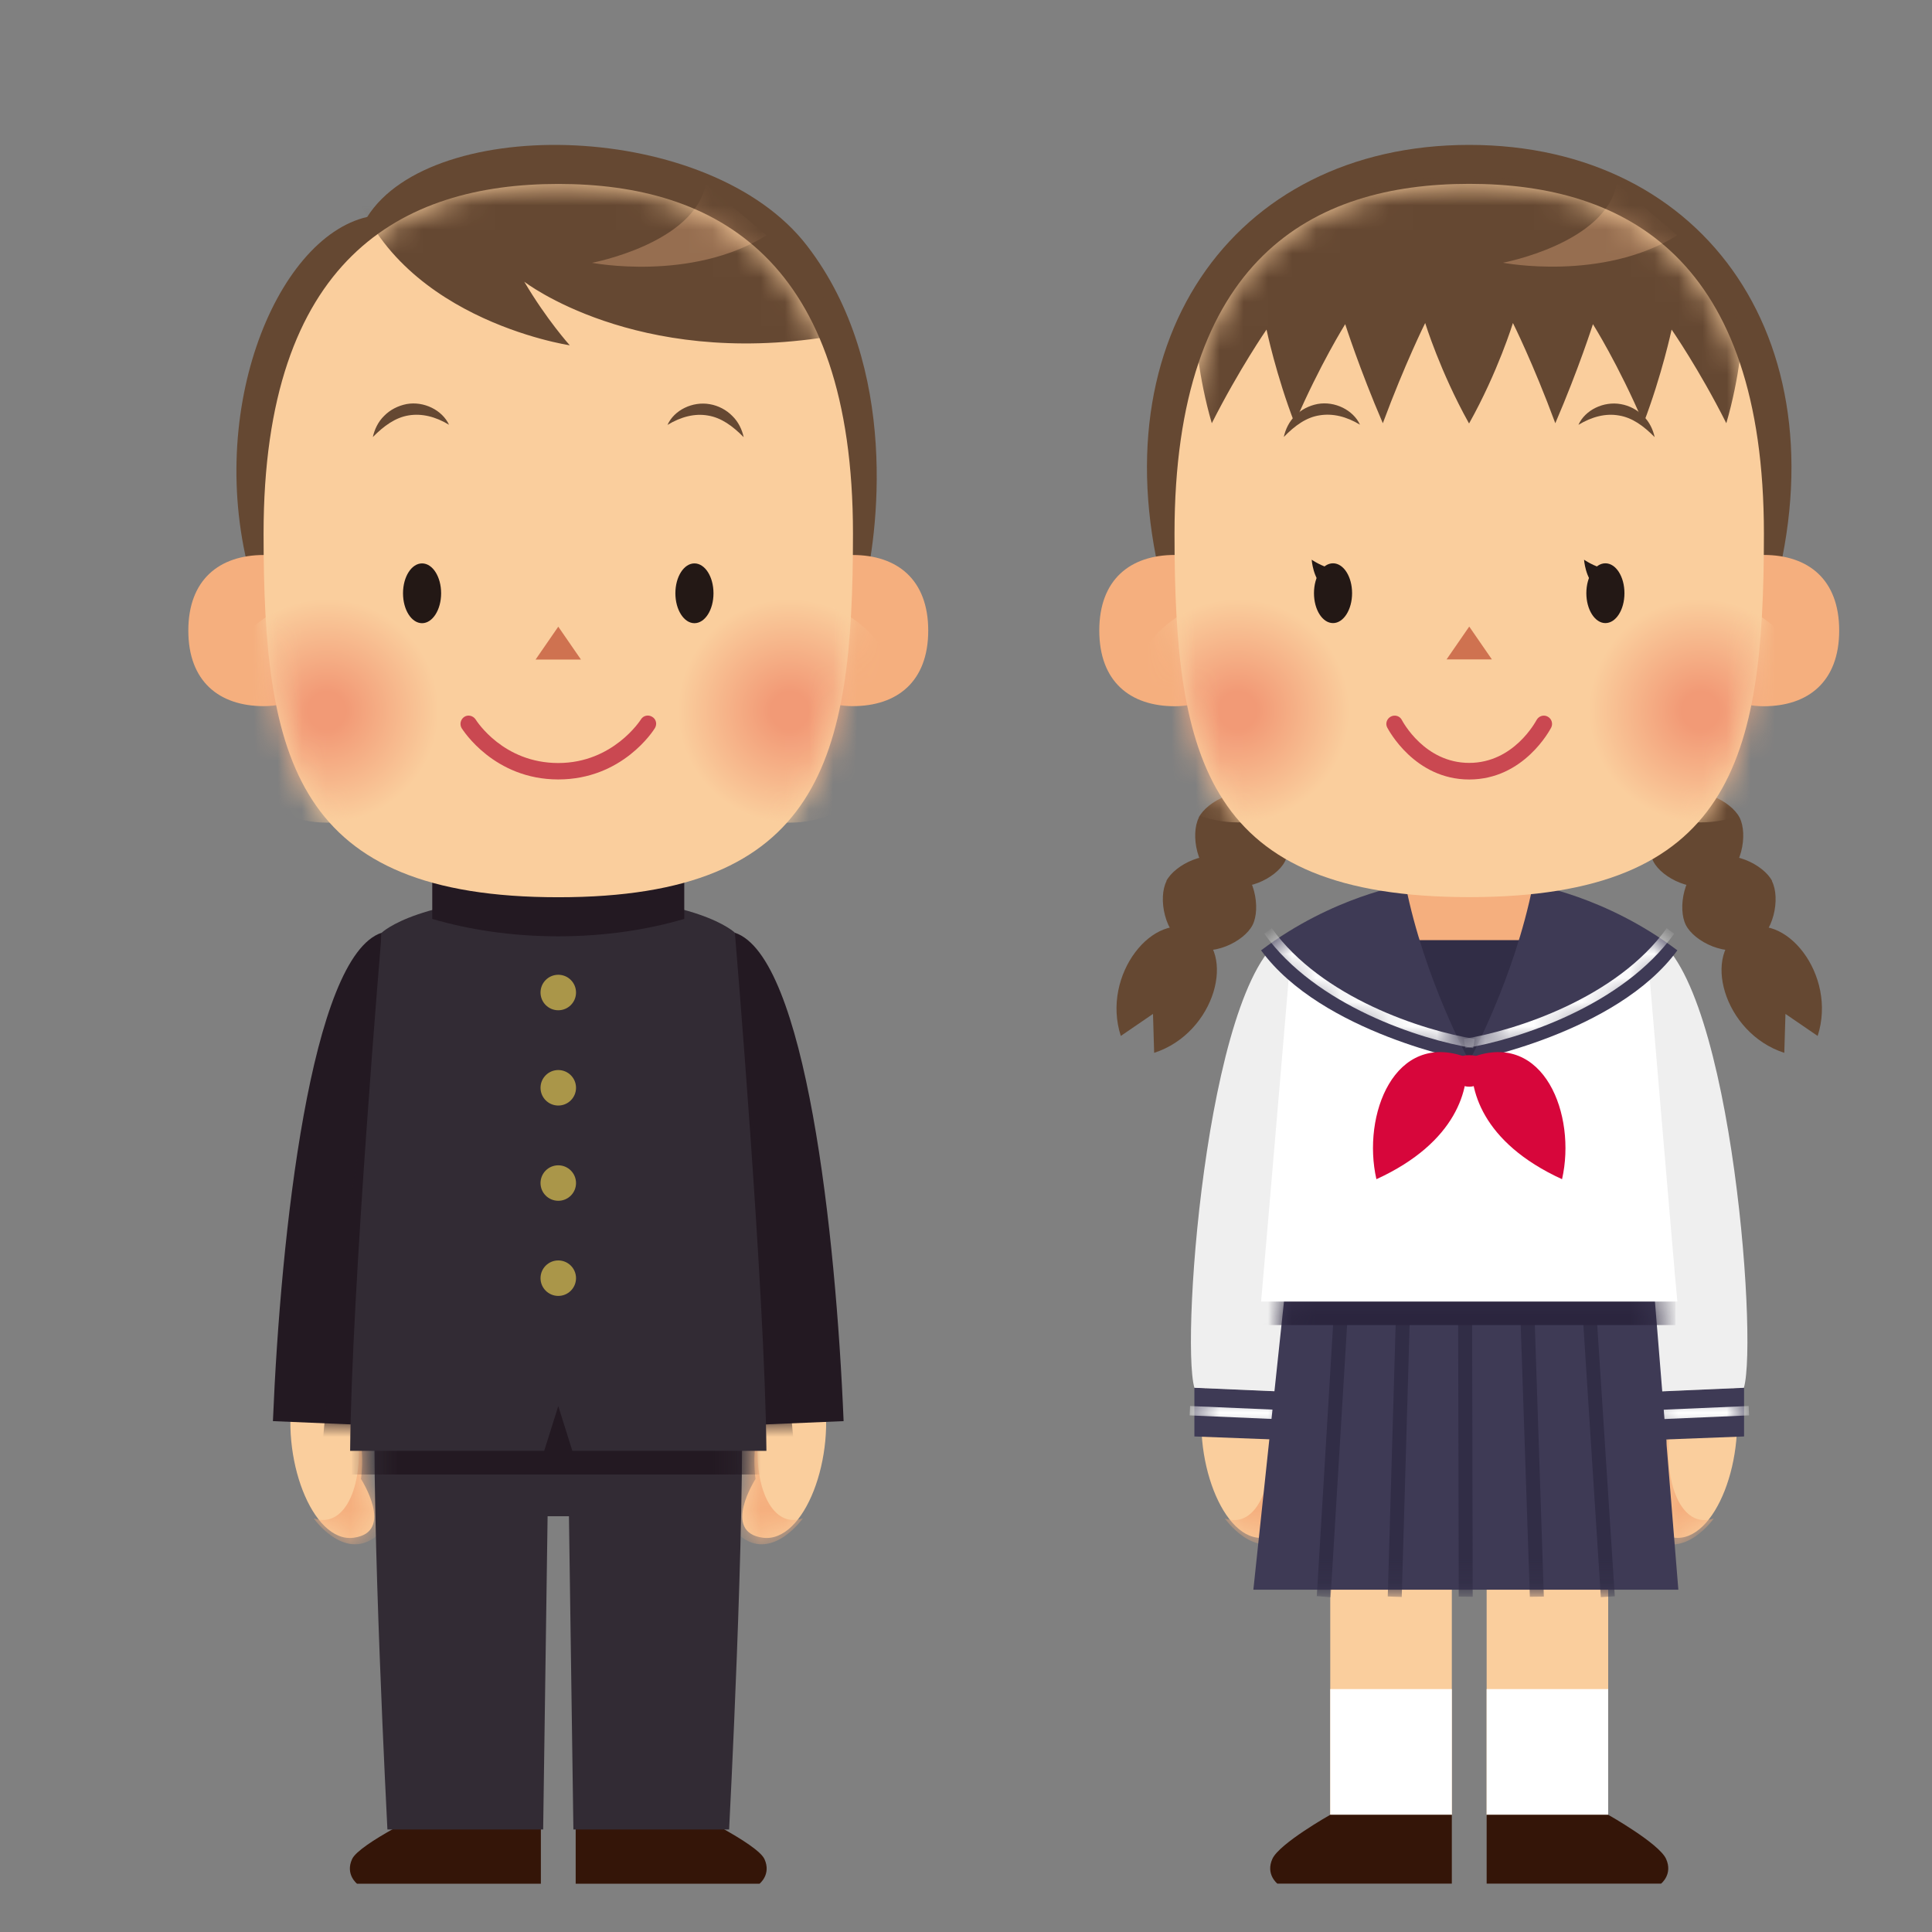 <svg width="80" height="80" viewBox="0 0 80 80" fill="none" xmlns="http://www.w3.org/2000/svg">
<rect x="0" y="0" width="80" height="80" fill="#808080" stroke="none"/>
<path d="M60.117 63.058H55.083V75.152H60.117V63.058Z" fill="#FACE9D"/>
<path d="M60.117 69.942H55.083V75.146H60.117V69.942Z" fill="white"/>
<path d="M72.034 33.856C72.381 34.537 72.143 36.047 71.157 36.55C70.171 37.053 68.81 36.353 68.463 35.673C68.116 34.992 68.354 33.482 69.341 32.979C70.327 32.476 71.688 33.176 72.034 33.856Z" fill="#654832"/>
<path d="M73.374 36.489C73.721 37.169 73.483 38.679 72.503 39.182C71.517 39.686 70.15 38.985 69.809 38.305C69.463 37.631 69.701 36.114 70.687 35.611C71.673 35.108 73.034 35.808 73.381 36.482L73.374 36.489Z" fill="#654832"/>
<path d="M72.17 38.535C73.884 37.658 76.088 40.352 75.265 42.896L73.932 41.984L73.884 43.596C71.34 42.773 70.456 39.406 72.17 38.535Z" fill="#654832"/>
<path d="M49.641 33.856C49.294 34.537 49.532 36.047 50.511 36.55C51.498 37.053 52.858 36.353 53.205 35.673C53.552 34.992 53.314 33.482 52.328 32.979C51.341 32.476 49.981 33.176 49.634 33.856H49.641Z" fill="#654832"/>
<path d="M48.301 36.489C47.954 37.169 48.192 38.679 49.172 39.182C50.158 39.686 51.518 38.985 51.865 38.305C52.212 37.631 51.974 36.114 50.988 35.611C50.001 35.108 48.641 35.808 48.294 36.482L48.301 36.489Z" fill="#654832"/>
<path d="M49.505 38.535C47.791 37.658 45.587 40.352 46.41 42.896L47.743 41.984L47.791 43.596C50.335 42.773 51.219 39.406 49.505 38.535Z" fill="#654832"/>
<path d="M73.319 25.053C76.469 14.306 70.687 6 60.837 6C50.987 6 45.205 14.306 48.355 25.053H73.319Z" fill="#654832"/>
<path d="M71.789 57.467C72.381 60.303 71.034 63.895 69.313 63.67C67.585 63.446 69.007 61.235 69.007 61.235C69.007 61.235 68.748 59.562 69.415 58.725L71.789 57.467Z" fill="#FACE9D"/>
<mask id="mask0_1025_945" style="mask-type:luminance" maskUnits="userSpaceOnUse" x="68" y="57" width="4" height="7">
<path d="M71.788 57.468C72.38 60.304 71.033 63.896 69.312 63.672C67.584 63.447 69.006 61.236 69.006 61.236C69.006 61.236 68.748 59.563 69.414 58.726L71.788 57.468Z" fill="white"/>
</mask>
<g mask="url(#mask0_1025_945)">
<path d="M69.162 59.183C68.843 61.339 69.604 63.346 70.965 62.876C70.965 62.876 69.747 64.604 68.462 63.679C67.169 62.754 69.094 58.224 69.094 58.224L69.162 59.176V59.183Z" fill="#F5AF7E"/>
</g>
<path d="M68.15 57.638L72.218 57.461V59.481L68.279 59.631L68.15 57.638Z" fill="#3E3A55"/>
<mask id="mask1_1025_945" style="mask-type:luminance" maskUnits="userSpaceOnUse" x="68" y="57" width="5" height="3">
<path d="M68.149 57.639L72.217 57.463V59.483L68.279 59.633L68.149 57.639Z" fill="white"/>
</mask>
<g mask="url(#mask1_1025_945)">
<path d="M72.41 58.22L67.959 58.412L67.976 58.799L72.427 58.607L72.41 58.22Z" fill="white"/>
</g>
<path d="M68.15 38.623C71.592 39.657 72.809 55.398 72.211 57.465L68.15 57.642V38.63V38.623Z" fill="#EFEFEF"/>
<path d="M49.885 57.467C49.294 60.303 50.64 63.895 52.361 63.67C54.089 63.446 52.667 61.235 52.667 61.235C52.667 61.235 52.926 59.562 52.259 58.725L49.885 57.467Z" fill="#FACE9D"/>
<mask id="mask2_1025_945" style="mask-type:luminance" maskUnits="userSpaceOnUse" x="49" y="57" width="5" height="7">
<path d="M49.885 57.468C49.294 60.304 50.64 63.896 52.361 63.672C54.089 63.447 52.667 61.236 52.667 61.236C52.667 61.236 52.926 59.563 52.259 58.726L49.885 57.468Z" fill="white"/>
</mask>
<g mask="url(#mask2_1025_945)">
<path d="M52.518 59.183C52.838 61.339 52.076 63.346 50.716 62.876C50.716 62.876 51.933 64.604 53.219 63.679C54.511 62.754 52.587 58.224 52.587 58.224L52.518 59.176V59.183Z" fill="#F5AF7E"/>
</g>
<path d="M53.525 57.638L49.457 57.461V59.481L53.396 59.631L53.525 57.638Z" fill="#3E3A55"/>
<mask id="mask3_1025_945" style="mask-type:luminance" maskUnits="userSpaceOnUse" x="49" y="57" width="5" height="3">
<path d="M53.525 57.639L49.457 57.463V59.483L53.396 59.633L53.525 57.639Z" fill="white"/>
</mask>
<g mask="url(#mask3_1025_945)">
<path d="M49.279 58.221L49.262 58.609L53.714 58.801L53.73 58.413L49.279 58.221Z" fill="white"/>
</g>
<path d="M53.525 38.623C50.083 39.657 48.865 55.398 49.457 57.465L53.525 57.642V38.63V38.623Z" fill="#EFEFEF"/>
<path d="M60.117 75.153V77.996H52.892C52.892 77.996 52.396 77.608 52.688 76.969C52.981 76.33 55.083 75.146 55.083 75.146H60.117V75.153Z" fill="#341508"/>
<path d="M66.592 63.058H61.559V75.152H66.592V63.058Z" fill="#FACE9D"/>
<path d="M66.592 69.942H61.559V75.146H66.592V69.942Z" fill="white"/>
<path d="M61.559 75.153V77.996H68.783C68.783 77.996 69.279 77.608 68.987 76.969C68.694 76.33 66.592 75.146 66.592 75.146H61.559V75.153Z" fill="#341508"/>
<path d="M69.898 26.108C69.898 27.835 71.177 29.244 73.028 29.244C74.878 29.244 76.157 28.223 76.157 26.108C76.157 23.992 74.878 22.979 73.028 22.979C71.177 22.979 69.898 24.38 69.898 26.108Z" fill="#F5AF7E"/>
<path d="M51.777 26.108C51.777 27.835 50.498 29.244 48.648 29.244C46.797 29.244 45.519 28.223 45.519 26.108C45.519 23.992 46.804 22.979 48.648 22.979C50.491 22.979 51.777 24.38 51.777 26.108Z" fill="#F5AF7E"/>
<path d="M69.497 65.827H51.899L53.233 53.27H68.477L69.497 65.827Z" fill="#3E3A55"/>
<mask id="mask4_1025_945" style="mask-type:luminance" maskUnits="userSpaceOnUse" x="51" y="53" width="19" height="13">
<path d="M69.497 65.827H51.899L53.233 53.27H68.477L69.497 65.827Z" fill="white"/>
</mask>
<g mask="url(#mask4_1025_945)">
<path d="M66.287 66.134L65.444 52.992L66.015 52.964L66.865 66.1L66.287 66.134Z" fill="#312D46"/>
<path d="M63.348 66.119L62.906 52.984L63.491 52.97L63.927 66.112L63.348 66.119Z" fill="#312D46"/>
<path d="M60.981 66.118L60.403 66.112L60.376 52.976L60.954 52.983L60.981 66.118Z" fill="#312D46"/>
<path d="M58.043 66.127L57.464 66.106L57.845 52.964L58.423 52.992L58.043 66.127Z" fill="#312D46"/>
<path d="M55.097 66.139L54.526 66.091L55.315 52.956L55.893 53.004L55.097 66.139Z" fill="#312D46"/>
<path d="M69.375 50.786H52.294V54.868H69.375V50.786Z" fill="#2B253E"/>
</g>
<path d="M60.838 37.099C66.613 37.099 68.15 38.616 68.15 38.616C68.15 38.616 69.395 53.377 69.456 53.894H52.219C52.274 53.377 53.525 38.616 53.525 38.616C53.525 38.616 55.069 37.099 60.838 37.099Z" fill="white"/>
<path d="M57.994 36.849L59.327 41.719H62.354L63.681 36.849H57.994Z" fill="#F5AF7E"/>
<path d="M58.654 38.929C59.184 42.29 60.837 43.929 60.837 43.929C60.837 43.929 62.49 42.29 63.021 38.929H58.647H58.654Z" fill="#312D46"/>
<path d="M58.198 36.632C58.974 40.543 60.837 43.931 60.837 43.931C60.837 43.931 54.736 42.794 52.219 39.352C55.198 37.101 58.198 36.632 58.198 36.632Z" fill="#3E3A55"/>
<mask id="mask5_1025_945" style="mask-type:luminance" maskUnits="userSpaceOnUse" x="52" y="36" width="9" height="8">
<path d="M58.2 36.633C58.975 40.545 60.839 43.932 60.839 43.932C60.839 43.932 54.738 42.796 52.221 39.354C55.2 37.103 58.2 36.633 58.2 36.633Z" fill="white"/>
</mask>
<g mask="url(#mask5_1025_945)">
<path d="M61.002 43.401C58.791 43.04 54.478 41.639 52.349 38.66L52.662 38.435C54.716 41.312 58.907 42.673 61.063 43.02L61.002 43.401Z" fill="white"/>
</g>
<path d="M63.477 36.632C62.702 40.543 60.838 43.931 60.838 43.931C60.838 43.931 66.94 42.794 69.456 39.352C66.477 37.101 63.477 36.632 63.477 36.632Z" fill="#3E3A55"/>
<mask id="mask6_1025_945" style="mask-type:luminance" maskUnits="userSpaceOnUse" x="60" y="36" width="10" height="8">
<path d="M63.477 36.633C62.702 40.545 60.838 43.932 60.838 43.932C60.838 43.932 66.94 42.796 69.456 39.354C66.477 37.103 63.477 36.633 63.477 36.633Z" fill="white"/>
</mask>
<g mask="url(#mask6_1025_945)">
<path d="M60.675 43.401C62.885 43.04 67.198 41.639 69.327 38.66L69.014 38.435C66.96 41.312 62.77 42.673 60.613 43.02L60.675 43.401Z" fill="white"/>
</g>
<path d="M60.708 43.774C57.742 42.672 56.388 46.168 56.994 48.828C60.34 47.298 60.878 45.046 60.708 43.774Z" fill="#D7063B"/>
<path d="M60.967 43.774C63.932 42.672 65.286 46.168 64.681 48.828C61.334 47.298 60.797 45.046 60.967 43.774Z" fill="#D7063B"/>
<path d="M60.838 44.998C61.11 44.998 61.273 44.903 61.362 44.345C61.45 43.801 61.191 43.692 60.838 43.692C60.491 43.692 60.226 43.794 60.314 44.345C60.403 44.903 60.566 44.998 60.838 44.998Z" fill="#D7063B"/>
<path d="M60.837 37.148C71.714 37.148 73.04 31.455 73.04 22.102C73.04 10.728 67.354 7.613 60.837 7.613C54.321 7.613 48.634 10.722 48.634 22.102C48.634 31.462 49.96 37.148 60.837 37.148Z" fill="#FACE9D"/>
<mask id="mask7_1025_945" style="mask-type:luminance" maskUnits="userSpaceOnUse" x="48" y="7" width="26" height="31">
<path d="M60.837 37.15C71.714 37.15 73.04 31.456 73.04 22.103C73.04 10.729 67.354 7.614 60.837 7.614C54.321 7.614 48.634 10.722 48.634 22.103C48.634 31.463 49.96 37.15 60.837 37.15Z" fill="white"/>
</mask>
<g mask="url(#mask7_1025_945)">
<path d="M55.885 29.428C55.885 31.986 53.811 34.054 51.26 34.054C48.709 34.054 46.634 31.979 46.634 29.428C46.634 26.877 48.709 24.803 51.26 24.803C53.811 24.803 55.885 26.871 55.885 29.428Z" fill="url(#paint0_radial_1025_945)"/>
<path d="M65.797 29.428C65.797 31.986 67.872 34.054 70.422 34.054C72.973 34.054 75.048 31.979 75.048 29.428C75.048 26.877 72.973 24.803 70.422 24.803C67.872 24.803 65.797 26.871 65.797 29.428Z" fill="url(#paint1_radial_1025_945)"/>
<path d="M60.837 17.525C62.028 15.396 62.647 13.375 62.647 13.375C62.647 13.375 63.477 15.028 64.402 17.525C65.368 15.28 65.96 13.423 65.96 13.423C65.96 13.423 67.014 15.089 68.055 17.525C68.817 15.532 69.218 13.647 69.218 13.647C69.218 13.647 70.354 15.28 71.483 17.525C72.048 15.6 72.163 13.804 72.163 13.804C72.163 13.804 70.028 7.314 60.831 7.314C51.634 7.314 49.498 13.804 49.498 13.804C49.498 13.804 49.614 15.6 50.178 17.525C51.314 15.28 52.444 13.647 52.444 13.647C52.444 13.647 52.838 15.532 53.607 17.525C54.654 15.089 55.702 13.423 55.702 13.423C55.702 13.423 56.294 15.28 57.26 17.525C58.185 15.035 59.014 13.375 59.014 13.375C59.014 13.375 59.633 15.389 60.824 17.525H60.837Z" fill="#654832"/>
<path d="M66.946 7.614C66.477 10.084 62.232 10.879 62.232 10.879C62.232 10.879 66.341 11.675 69.456 9.743L66.946 7.614Z" fill="#966E50"/>
</g>
<path d="M55.987 24.563C55.987 25.243 55.633 25.801 55.198 25.801C54.762 25.801 54.409 25.25 54.409 24.563C54.409 23.876 54.762 23.325 55.198 23.325C55.633 23.325 55.987 23.876 55.987 24.563Z" fill="#231815"/>
<path d="M60.837 32.277C58.572 32.277 57.491 30.215 57.443 30.127C57.355 29.964 57.423 29.76 57.593 29.671C57.763 29.583 57.967 29.651 58.048 29.814C58.089 29.889 58.994 31.59 60.837 31.59C62.681 31.59 63.586 29.882 63.626 29.814C63.715 29.651 63.919 29.583 64.082 29.671C64.252 29.76 64.314 29.964 64.232 30.127C64.184 30.215 63.103 32.277 60.837 32.277Z" fill="#CA4851"/>
<path d="M53.158 18.102C53.226 17.783 53.375 17.463 53.627 17.218C53.872 16.966 54.205 16.796 54.559 16.728C55.273 16.599 56.035 16.98 56.314 17.585C55.749 17.245 55.185 17.109 54.641 17.198C54.096 17.279 53.62 17.619 53.158 18.096V18.102Z" fill="#654832"/>
<path d="M65.687 24.563C65.687 25.243 66.041 25.801 66.476 25.801C66.911 25.801 67.265 25.25 67.265 24.563C67.265 23.876 66.911 23.325 66.476 23.325C66.041 23.325 65.687 23.876 65.687 24.563Z" fill="#231815"/>
<path d="M68.517 18.102C68.054 17.632 67.585 17.292 67.034 17.204C66.49 17.108 65.925 17.251 65.36 17.591C65.632 16.979 66.401 16.605 67.115 16.734C67.469 16.795 67.802 16.972 68.047 17.224C68.299 17.469 68.449 17.789 68.517 18.108V18.102Z" fill="#654832"/>
<path d="M61.776 27.305L60.838 25.945L59.899 27.305H61.776Z" fill="#CF7250"/>
<path d="M66.443 23.55C66.014 23.468 65.592 23.176 65.592 23.176C65.592 23.176 65.647 23.958 66.082 24.305L66.436 23.706V23.55H66.443Z" fill="#231815"/>
<path d="M55.164 23.55C54.736 23.468 54.314 23.176 54.314 23.176C54.314 23.176 54.368 23.958 54.804 24.305L55.157 23.706V23.55H55.164Z" fill="#231815"/>
<path d="M10.492 24.282C8.369 17.296 11.383 9.861 15.206 8.983C17.899 4.705 29.416 4.963 33.422 10.181C37.286 15.201 36.354 22.227 35.742 24.574L10.492 24.282Z" fill="#654832"/>
<path d="M34.068 57.471C34.66 60.307 33.313 63.899 31.592 63.674C29.864 63.45 31.286 61.239 31.286 61.239C31.286 61.239 31.027 59.566 31.694 58.729L34.068 57.471Z" fill="#FACE9D"/>
<mask id="mask8_1025_945" style="mask-type:luminance" maskUnits="userSpaceOnUse" x="30" y="57" width="5" height="7">
<path d="M34.068 57.471C34.66 60.307 33.313 63.899 31.592 63.674C29.864 63.45 31.286 61.239 31.286 61.239C31.286 61.239 31.027 59.566 31.694 58.729L34.068 57.471Z" fill="white"/>
</mask>
<g mask="url(#mask8_1025_945)">
<path d="M31.442 59.178C31.123 61.334 31.885 63.341 33.245 62.871C33.245 62.871 32.028 64.599 30.742 63.674C29.449 62.749 31.374 58.218 31.374 58.218L31.442 59.171V59.178Z" fill="#F5AF7E"/>
</g>
<path d="M30.429 38.622C33.361 39.595 34.613 51.077 34.932 58.846L30.429 59.036V38.622Z" fill="#231922"/>
<mask id="mask9_1025_945" style="mask-type:luminance" maskUnits="userSpaceOnUse" x="30" y="38" width="5" height="22">
<path d="M30.429 38.623C33.361 39.596 34.613 51.078 34.932 58.847L30.429 59.037V38.623Z" fill="white"/>
</mask>
<g mask="url(#mask9_1025_945)">
<path d="M30.347 42.833C31.864 47.955 32.85 59.587 32.85 59.587L30.347 59.396V42.833Z" fill="#231922"/>
</g>
<path d="M12.165 57.471C11.573 60.307 12.92 63.899 14.641 63.674C16.369 63.45 14.947 61.239 14.947 61.239C14.947 61.239 15.206 59.566 14.539 58.729L12.165 57.471Z" fill="#FACE9D"/>
<mask id="mask10_1025_945" style="mask-type:luminance" maskUnits="userSpaceOnUse" x="12" y="57" width="4" height="7">
<path d="M12.166 57.471C11.574 60.307 12.921 63.899 14.642 63.674C16.369 63.45 14.948 61.239 14.948 61.239C14.948 61.239 15.206 59.566 14.54 58.729L12.166 57.471Z" fill="white"/>
</mask>
<g mask="url(#mask10_1025_945)">
<path d="M14.791 59.178C15.111 61.334 14.349 63.341 12.988 62.871C12.988 62.871 14.206 64.599 15.498 63.674C16.791 62.749 14.859 58.218 14.859 58.218L14.791 59.171V59.178Z" fill="#F5AF7E"/>
</g>
<path d="M15.804 38.622C12.873 39.595 11.621 51.077 11.301 58.846L15.804 59.036V38.622Z" fill="#231922"/>
<mask id="mask11_1025_945" style="mask-type:luminance" maskUnits="userSpaceOnUse" x="11" y="38" width="5" height="22">
<path d="M15.804 38.623C12.873 39.596 11.621 51.078 11.301 58.847L15.804 59.037V38.623Z" fill="white"/>
</mask>
<g mask="url(#mask11_1025_945)">
<path d="M15.886 42.833C14.369 47.955 13.376 59.587 13.376 59.587L15.886 59.396V42.833Z" fill="#231922"/>
</g>
<path d="M23.838 74.96V78.001H31.45C31.45 78.001 31.946 77.613 31.654 76.98C31.361 76.341 28.484 74.967 28.484 74.967H23.838V74.96Z" fill="#341508"/>
<path d="M22.396 74.96V78.001H14.784C14.784 78.001 14.287 77.613 14.58 76.98C14.873 76.341 17.75 74.967 17.75 74.967H22.396V74.96Z" fill="#341508"/>
<path d="M32.178 26.11C32.178 27.838 33.457 29.24 35.307 29.24C37.157 29.24 38.436 28.219 38.436 26.11C38.436 24.002 37.157 22.981 35.307 22.981C33.457 22.981 32.178 24.383 32.178 26.11Z" fill="#F5AF7E"/>
<path d="M30.701 57.471C30.871 62.742 30.191 75.755 30.191 75.755H23.743L23.559 62.783H22.675L22.491 75.755H16.042C16.042 75.755 15.362 62.742 15.532 57.471H30.701Z" fill="#322B34"/>
<mask id="mask12_1025_945" style="mask-type:luminance" maskUnits="userSpaceOnUse" x="15" y="57" width="16" height="19">
<path d="M30.701 57.471C30.871 62.742 30.191 75.755 30.191 75.755H23.742L23.558 62.783H22.674L22.491 75.755H16.042C16.042 75.755 15.362 62.742 15.532 57.471H30.701Z" fill="white"/>
</mask>
<g mask="url(#mask12_1025_945)">
<path d="M31.653 56.974H14.573V61.055H31.653V56.974Z" fill="#231922"/>
</g>
<path d="M23.117 37.105C28.892 37.105 30.43 38.622 30.43 38.622C30.43 38.622 31.674 53.39 31.736 60.076H14.498C14.553 53.39 15.805 38.622 15.805 38.622C15.805 38.622 17.349 37.105 23.117 37.105Z" fill="#322B34"/>
<path d="M17.899 38.05C19.444 38.505 21.226 38.771 23.117 38.771C25.008 38.771 26.79 38.505 28.334 38.05V36.125C26.79 36.05 25.008 36.002 23.117 36.002C21.226 36.002 19.444 36.043 17.899 36.125V38.05Z" fill="#231922"/>
<path d="M14.056 26.11C14.056 27.838 12.777 29.24 10.927 29.24C9.077 29.24 7.798 28.219 7.798 26.11C7.798 24.002 9.083 22.981 10.927 22.981C12.77 22.981 14.056 24.383 14.056 26.11Z" fill="#F5AF7E"/>
<path d="M23.117 37.153C33.994 37.153 35.32 31.459 35.32 22.099C35.32 10.726 29.634 7.617 23.117 7.617C16.6 7.617 10.914 10.726 10.914 22.099C10.914 31.459 12.24 37.153 23.117 37.153Z" fill="#FACE9D"/>
<mask id="mask13_1025_945" style="mask-type:luminance" maskUnits="userSpaceOnUse" x="10" y="7" width="26" height="31">
<path d="M23.117 37.155C33.994 37.155 35.321 31.461 35.321 22.101C35.321 10.728 29.634 7.619 23.117 7.619C16.601 7.619 10.914 10.728 10.914 22.101C10.914 31.461 12.241 37.155 23.117 37.155Z" fill="white"/>
</mask>
<g mask="url(#mask13_1025_945)">
<path d="M18.165 29.432C18.165 31.99 16.09 34.065 13.54 34.065C10.989 34.065 8.914 31.99 8.914 29.432C8.914 26.875 10.989 24.807 13.54 24.807C16.09 24.807 18.165 26.881 18.165 29.432Z" fill="url(#paint2_radial_1025_945)"/>
<path d="M28.076 29.432C28.076 31.99 30.15 34.065 32.701 34.065C35.252 34.065 37.327 31.99 37.327 29.432C37.327 26.875 35.252 24.807 32.701 24.807C30.15 24.807 28.076 26.881 28.076 29.432Z" fill="url(#paint3_radial_1025_945)"/>
<path d="M34.293 13.944C26.3 15.223 21.709 11.665 21.709 11.665C22.641 13.244 23.593 14.298 23.593 14.298C23.593 14.298 16.043 13.176 14.464 7.135C14.464 7.135 22.144 3.986 28.436 6.455C34.728 8.924 34.286 13.938 34.286 13.938L34.293 13.944Z" fill="#654832"/>
<path d="M29.226 7.617C28.756 10.086 24.512 10.882 24.512 10.882C24.512 10.882 28.62 11.678 31.736 9.746L29.226 7.617Z" fill="#966E50"/>
</g>
<path d="M18.266 24.567C18.266 25.248 17.912 25.805 17.477 25.805C17.042 25.805 16.688 25.254 16.688 24.567C16.688 23.88 17.042 23.329 17.477 23.329C17.912 23.329 18.266 23.88 18.266 24.567Z" fill="#231815"/>
<path d="M23.117 32.275C20.457 32.275 19.171 30.234 19.117 30.153C19.022 29.996 19.069 29.785 19.226 29.683C19.382 29.581 19.593 29.636 19.695 29.792C19.743 29.867 20.845 31.595 23.117 31.595C25.389 31.595 26.525 29.812 26.538 29.792C26.633 29.629 26.844 29.581 27.008 29.683C27.171 29.779 27.218 29.989 27.116 30.153C27.062 30.241 25.776 32.275 23.117 32.275Z" fill="#CA4851"/>
<path d="M15.437 18.105C15.505 17.786 15.655 17.466 15.906 17.221C16.151 16.969 16.485 16.799 16.838 16.731C17.552 16.602 18.314 16.983 18.593 17.588C18.029 17.248 17.464 17.112 16.92 17.201C16.376 17.289 15.9 17.629 15.437 18.099V18.105Z" fill="#654832"/>
<path d="M27.966 24.567C27.966 25.248 28.32 25.805 28.755 25.805C29.191 25.805 29.544 25.254 29.544 24.567C29.544 23.88 29.191 23.329 28.755 23.329C28.32 23.329 27.966 23.88 27.966 24.567Z" fill="#231815"/>
<path d="M30.796 18.104C30.333 17.635 29.864 17.295 29.313 17.206C28.769 17.111 28.204 17.254 27.64 17.594C27.912 16.982 28.68 16.608 29.395 16.737C29.748 16.798 30.082 16.975 30.327 17.227C30.578 17.472 30.728 17.791 30.796 18.111V18.104Z" fill="#654832"/>
<path d="M23.117 45.778C23.523 45.778 23.852 45.449 23.852 45.043C23.852 44.637 23.523 44.308 23.117 44.308C22.711 44.308 22.382 44.637 22.382 45.043C22.382 45.449 22.711 45.778 23.117 45.778Z" fill="#AA9649"/>
<path d="M23.117 49.722C23.523 49.722 23.852 49.394 23.852 48.988C23.852 48.582 23.523 48.253 23.117 48.253C22.711 48.253 22.382 48.582 22.382 48.988C22.382 49.394 22.711 49.722 23.117 49.722Z" fill="#AA9649"/>
<path d="M23.117 41.833C23.523 41.833 23.852 41.504 23.852 41.098C23.852 40.692 23.523 40.363 23.117 40.363C22.711 40.363 22.382 40.692 22.382 41.098C22.382 41.504 22.711 41.833 23.117 41.833Z" fill="#AA9649"/>
<path d="M23.117 53.661C23.523 53.661 23.852 53.332 23.852 52.926C23.852 52.521 23.523 52.192 23.117 52.192C22.711 52.192 22.382 52.521 22.382 52.926C22.382 53.332 22.711 53.661 23.117 53.661Z" fill="#AA9649"/>
<path d="M22.26 60.946L23.117 58.225L23.974 60.946H22.26Z" fill="#231922"/>
<path d="M24.056 27.31L23.117 25.949L22.178 27.31H24.056Z" fill="#CF7250"/>
<defs>
<radialGradient id="paint0_radial_1025_945" cx="0" cy="0" r="1" gradientUnits="userSpaceOnUse" gradientTransform="translate(51.253 29.428) scale(4.626)">
<stop offset="0.17" stop-color="#F29A76"/>
<stop offset="1" stop-color="#FACE9D"/>
</radialGradient>
<radialGradient id="paint1_radial_1025_945" cx="0" cy="0" r="1" gradientUnits="userSpaceOnUse" gradientTransform="translate(70.422 29.428) scale(4.626 4.626)">
<stop offset="0.17" stop-color="#F29A76"/>
<stop offset="1" stop-color="#FACE9D"/>
</radialGradient>
<radialGradient id="paint2_radial_1025_945" cx="0" cy="0" r="1" gradientUnits="userSpaceOnUse" gradientTransform="translate(13.533 29.432) scale(4.626)">
<stop offset="0.17" stop-color="#F29A76"/>
<stop offset="1" stop-color="#FACE9D"/>
</radialGradient>
<radialGradient id="paint3_radial_1025_945" cx="0" cy="0" r="1" gradientUnits="userSpaceOnUse" gradientTransform="translate(32.701 29.432) scale(4.626 4.626)">
<stop offset="0.17" stop-color="#F29A76"/>
<stop offset="1" stop-color="#FACE9D"/>
</radialGradient>
</defs>
</svg>
